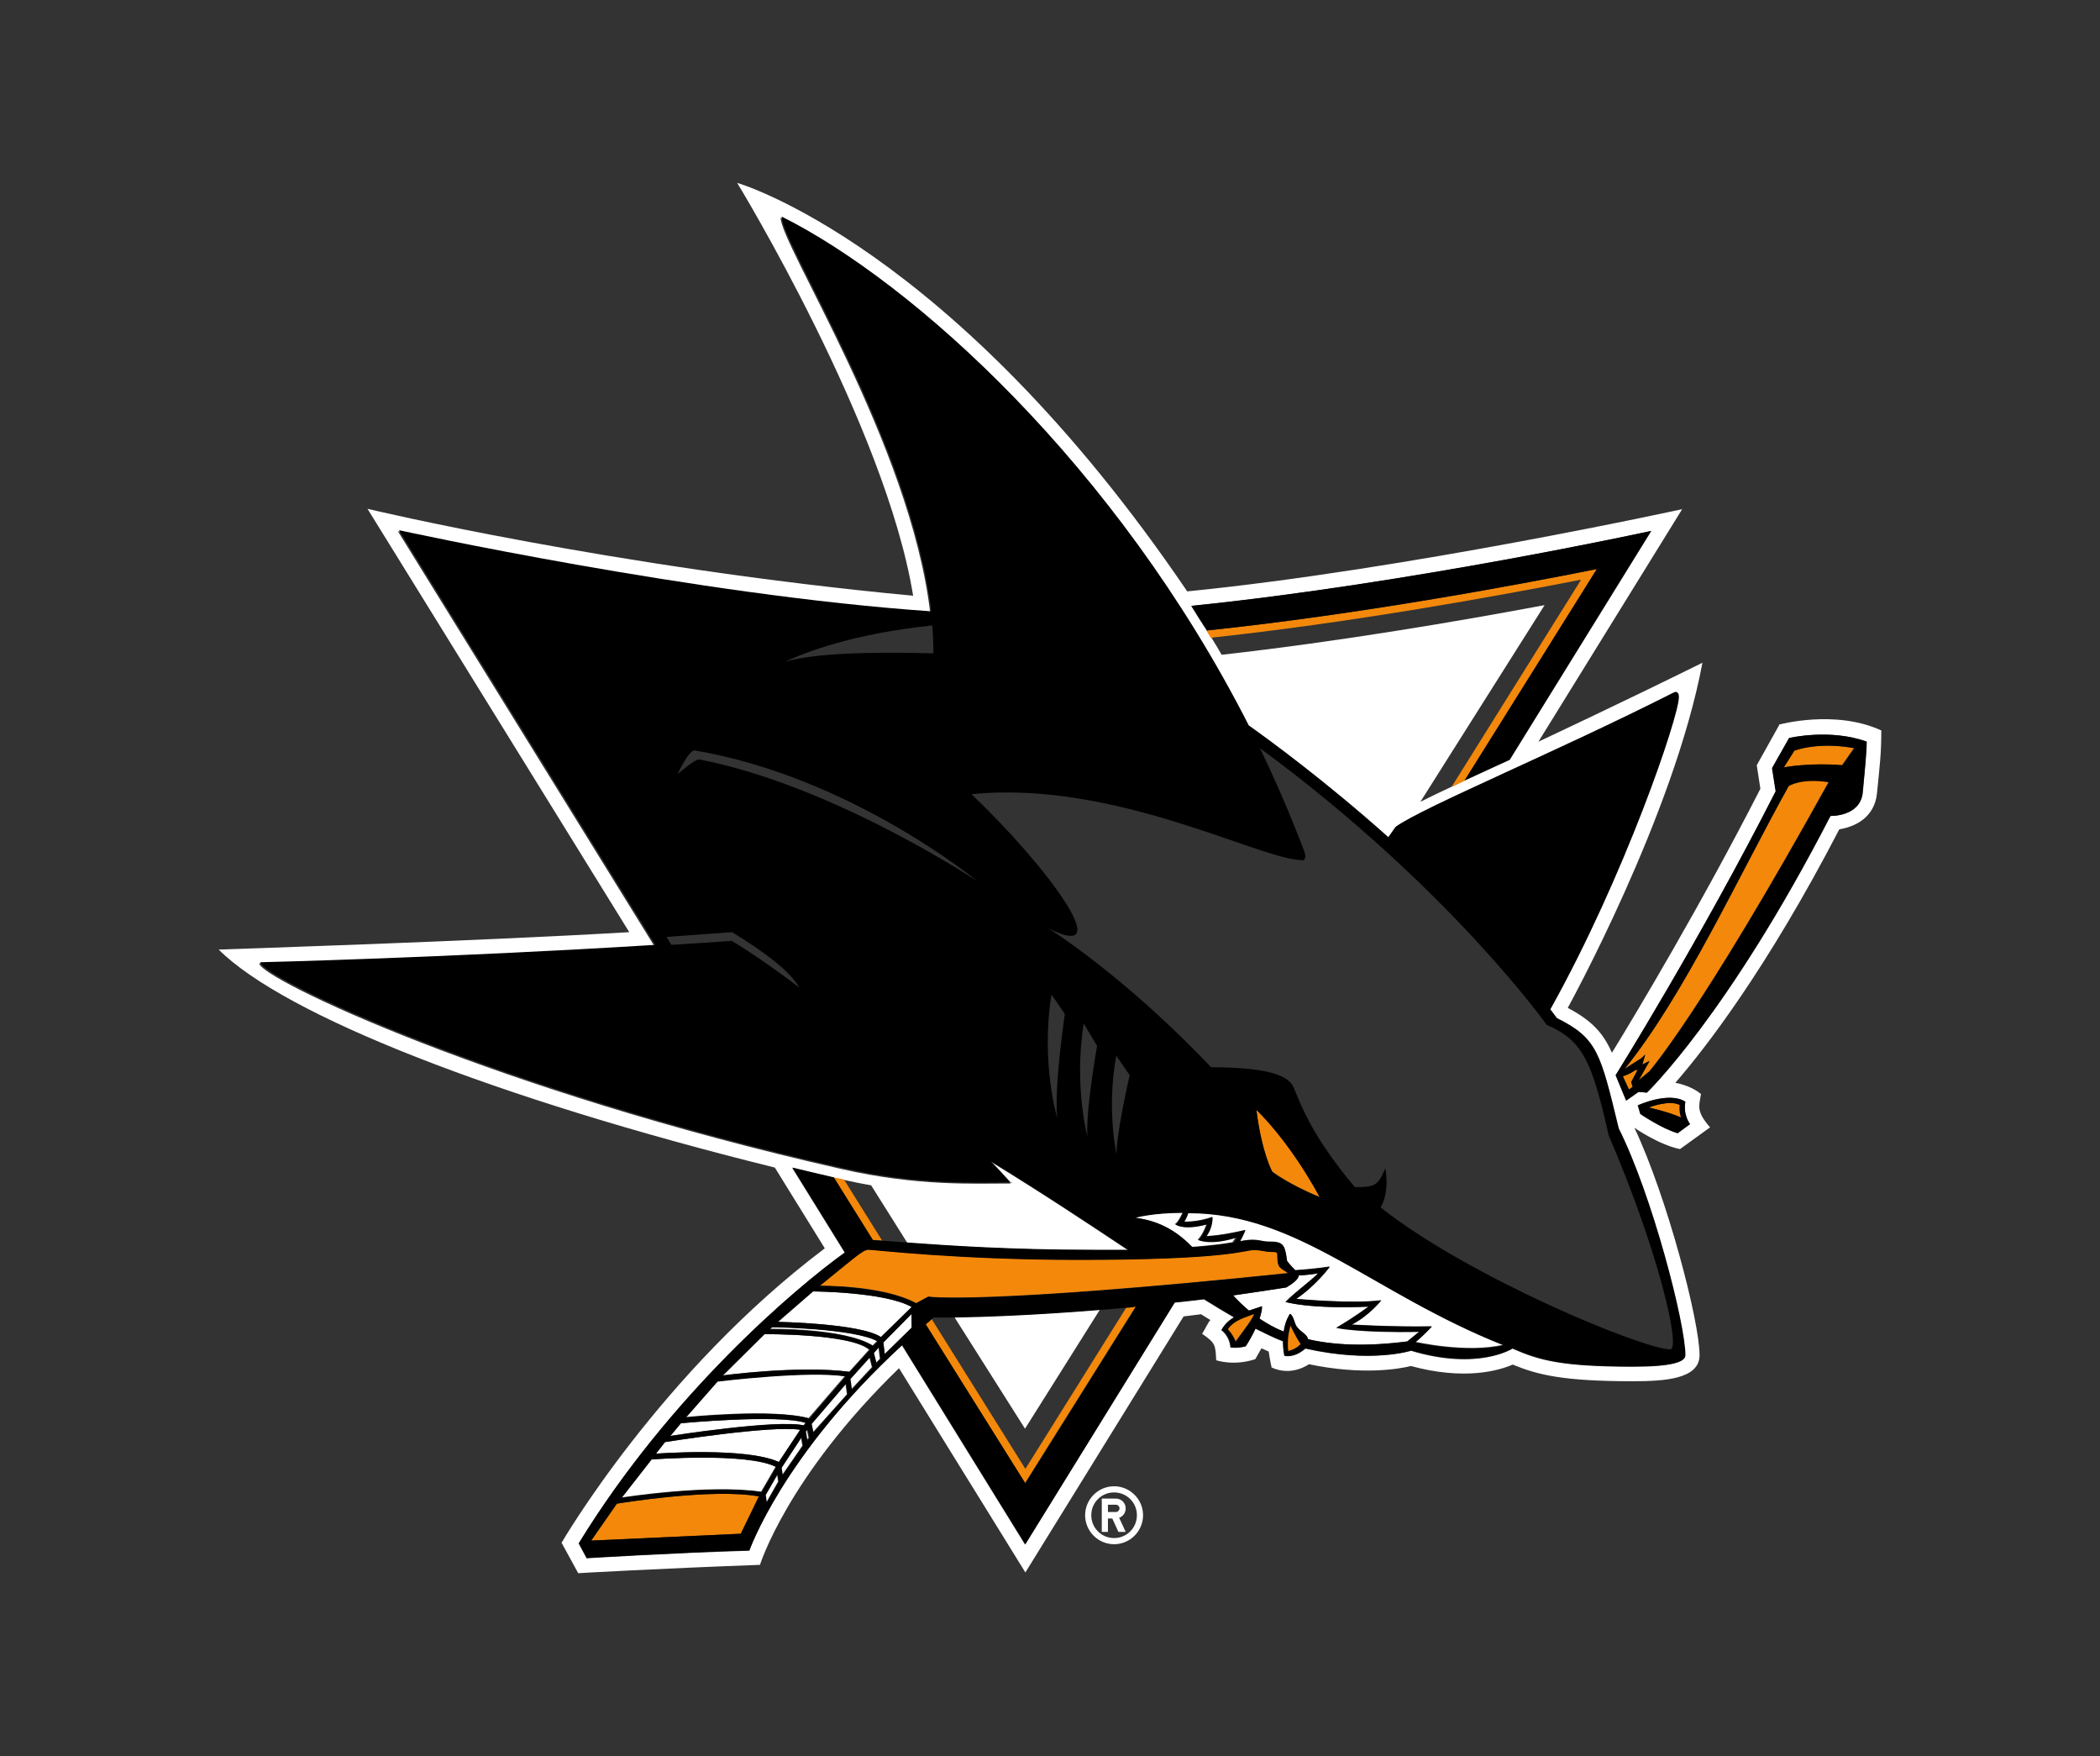 <?xml version="1.0" encoding="UTF-8" standalone="no"?>
<svg
   id="Layer_1"
   viewBox="0 0 58 48.49"
   version="1.1"
   sodipodi:docname="21-tile.svg"
   inkscape:version="1.3.2 (091e20e, 2023-11-25)"
   xmlns:inkscape="http://www.inkscape.org/namespaces/inkscape"
   xmlns:sodipodi="http://sodipodi.sourceforge.net/DTD/sodipodi-0.dtd"
   xmlns="http://www.w3.org/2000/svg"
   xmlns:svg="http://www.w3.org/2000/svg">
  <rect x="0" y="0" width="58" height="48.49" fill="#333333" stroke="none"/>
  <defs
     id="defs45" />
  <sodipodi:namedview
     id="namedview45"
     pagecolor="#ffffff"
     bordercolor="#000000"
     borderopacity="0.25"
     inkscape:showpageshadow="2"
     inkscape:pageopacity="0.0"
     inkscape:pagecheckerboard="0"
     inkscape:deskcolor="#d1d1d1"
     inkscape:zoom="32"
     inkscape:cx="23.421875"
     inkscape:cy="29.8125"
     inkscape:window-width="3440"
     inkscape:window-height="1387"
     inkscape:window-x="1728"
     inkscape:window-y="25"
     inkscape:window-maximized="1"
     inkscape:current-layer="Sharks_On_Dark" />
  <g
     id="Sharks_On_Dark">
    <path
       d="m49.14,20.02l-.62,1.11.1.65c-1.65,3.23-3.45,6.23-4.1,7.29-.25-.57-.58-.9-1.22-1.24,0,0,2.93-5.31,3.72-9.53-2.22,1.1-4.53,2.18-4.53,2.18l3.97-6.42s-7.63,1.67-13.67,2.27c-6.51-9.59-12.43-11.28-12.43-11.28,0,0,4.1,6.71,4.86,11.4-8.3-.78-15.07-2.4-15.07-2.4l7.23,11.69c-4.23.25-11.34.48-11.34.48,1.81,1.81,7.65,4.11,15.36,6.02l1.38,2.23c-4.54,3.42-7.27,8.13-7.27,8.13l.46.84s2.25-.13,5.02-.23c0,0,.75-2.43,3.84-5.43l3.49,5.64,4.37-7.07.48-.06.26.16c-.07.07-.12.21-.23.38.36.25.37.29.39.73,0,0,.48.17,1.08-.03l.17-.3.2.09c.03.21.08.44.08.44.56.26,1.03-.09,1.03-.09,1.49.31,2.49.13,2.82.05,1.47.4,2.42.13,2.81-.04.68.28,1.38.46,3.31.46.89,0,1.85-.06,1.85-.72,0-.94-.9-4.38-1.8-6.28,0,0,.67.47,1.26.59l.83-.6c-.38-.44-.31-.57-.25-.92-.3-.25-.71-.31-.71-.31.81-.93,2.51-3.11,4.53-7,.43-.07.97-.32,1.04-.99.07-.73.12-1.05.12-1.74-1.28-.59-2.83-.16-2.83-.16Zm-3.53-5.36l-3.91,6.32c-.42.19-.84.39-1.24.57-.12.06-.24.11-.36.17-.32.15-.61.29-.87.42l3.43-5.43c-2.41.45-5.7,1.01-8.92,1.37-.09-.16-.18-.31-.28-.47-.04-.07-.08-.14-.12-.2-.14-.23-.28-.46-.43-.68,6.05-.61,12.71-2.07,12.71-2.07Zm.93,22.77c0,.18-.36.31-1.44.31-1.99,0-2.6-.18-3.33-.5,0,0-.94.62-2.8.06,0,0-1.09.35-2.92-.06-.32.28-.58.2-.58.2,0,0-.04-.17-.04-.4-.24-.09-.49-.22-.76-.35-.13.27-.27.49-.27.49-.22.06-.42.03-.42.03-.02-.32-.25-.48-.25-.48.09-.16.21-.27.35-.35-.26-.15-.54-.32-.83-.5-.28.03-.55.07-.81.09l-4.13,6.68-3.4-5.5c-3.3,3.04-4.22,5.67-4.22,5.67-2.06.06-4.49.21-4.49.21l-.22-.41c2.52-4.11,5.99-7.06,7.35-8.03l-1.45-2.34c.29.07.71.17,1.14.27.1.02.19.04.29.06.26.06.52.11.75.15l1,1.59c1.1.08,2.84.2,5.15.2.34,0,.66,0,.94,0-1.14-.76-2.41-1.6-3.8-2.45.19.2.38.41.57.61-1.02,0-2.58.08-4.68-.4-9.58-2.17-16.08-5.27-16.08-5.68,0,0,5.1-.12,10.91-.48l-7.08-11.45s8.22,1.8,14.7,2.24c-.55-4.64-4.13-10.15-4.13-10.9,3.62,1.81,9.24,6.86,12.9,14.05.58.41,2.1,1.52,3.86,3.09l.21-.3c.8-.56,4.39-2.04,7.67-3.7.08-.04.14,0,.14.13,0,.53-1.49,4.93-3.55,8.62l.18.24c1.12.57,1.2.95,1.71,3.05.92,1.83,1.84,5.39,1.84,6.26Zm0-7.01c-.06.37.13.62.13.62l-.34.25c-.43-.12-1.03-.53-1.03-.53l-.07-.24s.85-.39,1.3-.1Zm5.02-9.94c0,.27-.05.74-.11,1.41-.07.66-.89.64-.89.64-2.84,5.51-5.07,7.64-5.07,7.64l-.23-.02-.34.24-.29-.7s2.33-3.73,4.42-7.84l-.1-.64.47-.83s1.13-.27,2.15.1Z"
       style="fill:#fff; stroke-width:0px;"
       id="path1" />
    <path
       d="m28.31,39.45l2.07-3.29c-1.83.15-3.27.19-4.02.21l1.95,3.08Z"
       style="fill:#fff; stroke-width:0px;"
       id="path2" />
    <path
       d="m34.15,34.16c-.75.24-1.07.07-1.07.07.15-.15.24-.43.24-.43-.66.18-.87,0-.87,0,.1-.06.21-.32.21-.32-.86,0-1.33.14-1.33.14.71.09,1.18.4,1.57.81.56-.04.9-.09,1.14-.13l.09-.14Z"
       style="fill:#fff; stroke-width:0px;"
       id="path3" />
    <path
       d="m36.91,36.66c.51-.3.88-.58.88-.58-1.66.07-2.29-.13-2.29-.13.3-.3.67-.55.9-.79-.18.03-.36.05-.54.06,0,.08-.09.17-.34.33-.5.08-.99.15-1.47.22.14.15.28.29.44.42.11-.04.23-.07.36-.12,0,.1-.03.22-.07.34.2.13.42.26.67.36.02-.16.08-.33.17-.49.09.02.13.27.18.34.12.18.28.21.32.36.7.16,1.58.21,2.75.06l.32-.26c-1.71.03-2.28-.11-2.28-.11Z"
       style="fill:#fff; stroke-width:0px;"
       id="path4" />
    <path
       d="m32.7,33.73s.36.02.78-.13c0,0,.02.28-.17.53,0,0,.35,0,1.08-.17,0,0-.06.15-.15.31.13-.02.23-.04.34-.04.24,0,.26.05.47.05.39,0,.43.08.49.53.08.11.17.19.23.26.29-.02.62-.05.95-.1,0,0-.37.51-.93.89,0,0,1.55.15,2.35.04,0,0-.34.42-.82.67,0,0,1.07.07,2.22.05,0,0-.23.25-.45.43,0,0,1.42.32,2.43.08-3.65-1.45-5.66-3.65-8.71-3.65-.05.13-.11.24-.11.24Z"
       style="fill:#fff; stroke-width:0px;"
       id="path5" />
    <path
       d="m17.98,40.3l-.82,1.05s2.41-.38,3.86-.16l.4-.69c-.79-.41-3.44-.2-3.44-.2Z"
       style="fill:#fff; stroke-width:0px;"
       id="path6" />
    <path
       d="m18.36,39.82l-.25.32s2.49-.19,3.4.23l.59-.89c-.81-.13-3.74.34-3.74.34Z"
       style="fill:#fff; stroke-width:0px;"
       id="path7" />
    <path
       d="m18.79,39.3l-.29.35s2.98-.47,3.69-.29l.05-.07c-.74-.24-3.45.01-3.45.01Z"
       style="fill:#fff; stroke-width:0px;"
       id="path8" />
    <path
       d="m19.79,38.14l-.87.99s2.42-.25,3.41.03l1-1.16c-1.02-.17-3.54.14-3.54.14Z"
       style="fill:#fff; stroke-width:0px;"
       id="path9" />
    <path
       d="m21.09,36.84l-1.15,1.14s2.12-.29,3.51-.1l.55-.61c-.52-.45-2.91-.43-2.91-.43Z"
       style="fill:#fff; stroke-width:0px;"
       id="path10" />
    <path
       d="m21.31,36.64l-.06.05s2.06-.03,2.85.46l.12-.12c-.64-.36-2.91-.39-2.91-.39Z"
       style="fill:#fff; stroke-width:0px;"
       id="path11" />
    <path
       d="m22.45,35.65l-.98.85s2.3.04,2.86.42l.85-.83c-.74-.42-2.72-.43-2.72-.43Z"
       style="fill:#fff; stroke-width:0px;"
       id="path12" />
    <polygon
       points="21.13 41.28 21.16 41.49 21.49 40.91 21.46 40.71 21.13 41.28"
       style="fill:#fff; stroke-width:0px;"
       id="polygon12" />
    <polygon
       points="21.57 40.53 21.6 40.73 22.16 39.92 22.12 39.69 21.57 40.53"
       style="fill:#fff; stroke-width:0px;"
       id="polygon13" />
    <polygon
       points="22.24 39.53 22.27 39.77 22.33 39.7 22.28 39.47 22.24 39.53"
       style="fill:#fff; stroke-width:0px;"
       id="polygon14" />
    <polygon
       points="22.39 39.32 22.44 39.56 23.39 38.5 23.35 38.21 22.39 39.32"
       style="fill:#fff; stroke-width:0px;"
       id="polygon15" />
    <polygon
       points="23.47 38.07 23.51 38.36 24.08 37.75 24.01 37.48 23.47 38.07"
       style="fill:#fff; stroke-width:0px;"
       id="polygon16" />
    <polygon
       points="24.12 37.35 24.19 37.63 24.3 37.52 24.26 37.2 24.12 37.35"
       style="fill:#fff; stroke-width:0px;"
       id="polygon17" />
    <polygon
       points="24.39 37.07 24.43 37.39 25.18 36.66 25.17 36.28 24.39 37.07"
       style="fill:#fff; stroke-width:0px;"
       id="polygon18" />
    <path
       d="m31.57,41.84c0-.44-.36-.8-.8-.8s-.8.36-.8.8.36.8.8.8.8-.36.8-.8Zm-1.43,0c0-.35.28-.63.63-.63s.63.28.63.63-.28.63-.63.63-.63-.28-.63-.63Z"
       style="fill:#fff; stroke-width:0px;"
       id="path18" />
    <path
       d="m31.09,42.3l-.18-.39c.11-.04.18-.14.18-.26,0-.15-.12-.27-.27-.27h-.39v.92h.17v-.37h.12l.17.37s.19,0,.19,0Zm-.27-.55h-.22v-.2h.22c.06,0,.1.05.1.1s-.04.1-.1.1Z"
       style="fill:#fff; stroke-width:0px;"
       id="path19" />
    <path
       d="m25.72,36.42c-.06.05-.11.09-.16.14l2.75,4.39,3.06-4.88c-.09,0-.18.02-.26.03l-2.79,4.46-2.59-4.14Z"
       style="fill:#f3880b; stroke-width:0px;"
       id="path20" />
    <path
       d="m43.66,16.02l-3.57,5.71c.12-.06.24-.11.36-.17l3.66-5.85c-2.29.46-6.63,1.27-10.79,1.7.04.07.08.14.12.2,3.91-.42,7.96-1.16,10.21-1.6Z"
       style="fill:#f3880b; stroke-width:0px;"
       id="path21" />
    <path
       d="m24.36,34.25l-1.05-1.68c-.1-.02-.19-.04-.29-.06l1.08,1.73c.08,0,.16,0,.26.02Z"
       style="fill:#f3880b; stroke-width:0px;"
       id="path22" />
    <path
       d="m34.12,37.04c.28-.38.47-.62.52-.78-.25.11-.57.17-.74.43,0,0,.13.12.22.34Z"
       style="fill:#f3880b; stroke-width:0px;"
       id="path23" />
    <path
       d="m35.57,37.3s.19-.02.35-.19c0,0-.18-.27-.28-.52-.13.32-.07.71-.07.71Z"
       style="fill:#f3880b; stroke-width:0px;"
       id="path24" />
    <path
       d="m 34.7,30.64 c 0.15,1.2 0.44,1.71 0.44,1.71 0,0 0.45,0.35 1.31,0.7 -0.87,-1.61 -1.75,-2.41 -1.75,-2.41 z"
       style="display:inline;fill:#f3880b;stroke-width:0px"
       id="path25" />
    <path
       d="m 25.29,35.99 0.35,-0.19 c 0,0 1.42,0.23 9.94,-0.65 -0.2,-0.15 -0.3,-0.12 -0.3,-0.46 0,-0.11 0.02,-0.13 -0.17,-0.13 -0.19,0 -0.26,-0.05 -0.48,-0.05 -0.27,0 -0.68,0.27 -4.85,0.27 -3.32,0 -5.65,-0.28 -5.8,-0.28 -0.15,0 -0.45,0.28 -1.34,1 0,0 1.75,-0.02 2.66,0.48 z"
       style="display:inline;fill:#f3880b;stroke-width:0px"
       id="path26" />
    <path
       d="m20.95,41.32c-1.28-.24-3.92.2-3.92.2l-.71,1.02,4.14-.19.5-1.03Z"
       style="fill:#f3880b; stroke-width:0px;"
       id="path27" />
    <path
       d="m 49.4,21.7 c -1.38,2.48 -2.89,5.77 -4.53,7.81 l 0.47,-0.3 0.1,-0.1 -0.08,0.28 0.2,-0.1 -0.3,0.53 0.28,-0.23 c 0,0 1.41,-1.58 4.97,-8.01 -0.79,-0.12 -1.11,0.11 -1.11,0.11 z"
       style="display:inline;fill:#f3880b;stroke-width:0px"
       id="path28" />
    <path
       d="m 49.54,20.73 -0.29,0.46 c 0,0 0.7,-0.13 1.62,-0.06 l 0.33,-0.47 c -1.02,-0.19 -1.67,0.07 -1.67,0.07 z"
       style="display:inline;fill:#f3880b;stroke-width:0px"
       id="path29" />
    <path
       d="m 45.15,29.55 c 0,0 -0.13,0.11 -0.33,0.16 l 0.17,0.37 0.11,-0.08 -0.04,-0.13 0.18,-0.34 -0.08,0.02 z"
       style="display:inline;fill:#f3880b;stroke-width:0px"
       id="path30" />
    <path
       d="m46.39,30.51c-.29-.15-.85.07-.85.07,0,0,.57.13.9.28,0,0-.06-.13-.04-.35Z"
       style="fill:#f3880b; stroke-width:0px;"
       id="path31" />
    <path
       d="m 44.11,15.7 -3.66,5.85 c 0.4,-0.19 0.82,-0.38 1.24,-0.57 l 3.91,-6.32 c 0,0 -6.65,1.45 -12.7,2.07 0.14,0.23 0.28,0.45 0.43,0.68 4.16,-0.44 8.49,-1.24 10.79,-1.7 z"
       style="display:inline;stroke-width:0px"
       id="path42" />
    <path
       d="m 27.93,32.67 c -0.19,-0.21 -0.38,-0.42 -0.57,-0.61 1.39,0.85 2.66,1.69 3.8,2.45 h -0.94 c -2.31,0 -4.05,-0.12 -5.15,-0.2 -0.27,-0.02 -0.51,-0.04 -0.7,-0.05 -0.1,0 -0.18,-0.01 -0.26,-0.02 l -1.08,-1.73 c -0.44,-0.1 -0.85,-0.2 -1.14,-0.27 l 1.45,2.34 c -1.35,0.97 -4.83,3.92 -7.35,8.03 l 0.22,0.41 c 0,0 2.43,-0.15 4.49,-0.21 0,0 0.92,-2.63 4.22,-5.67 l 3.4,5.5 4.13,-6.68 0.81,-0.09 c 0.29,0.18 0.56,0.35 0.83,0.5 -0.14,0.08 -0.26,0.19 -0.35,0.35 0,0 0.24,0.16 0.25,0.48 0,0 0.2,0.03 0.42,-0.03 0,0 0.15,-0.22 0.27,-0.49 0.27,0.14 0.52,0.26 0.76,0.35 0,0.23 0.04,0.4 0.04,0.4 0,0 0.26,0.08 0.58,-0.2 1.83,0.42 2.92,0.06 2.92,0.06 1.86,0.55 2.8,-0.06 2.8,-0.06 0.73,0.32 1.34,0.5 3.33,0.5 1.08,0 1.44,-0.13 1.44,-0.31 0,-0.87 -0.92,-4.43 -1.84,-6.26 C 44.2,29.06 44.12,28.67 43,28.11 l -0.18,-0.24 c 2.06,-3.69 3.55,-8.09 3.55,-8.62 0,-0.13 -0.06,-0.17 -0.14,-0.13 -3.28,1.66 -6.87,3.14 -7.67,3.7 l -0.21,0.3 C 36.59,21.55 35.08,20.45 34.49,20.03 30.83,12.84 25.21,7.79 21.59,5.98 c 0,0.75 3.58,6.27 4.13,10.9 -6.48,-0.44 -14.7,-2.24 -14.7,-2.24 l 7.08,11.45 c -5.81,0.36 -10.91,0.48 -10.91,0.48 0,0.4 6.49,3.51 16.08,5.68 2.1,0.48 3.66,0.4 4.68,0.4 z m -8.62,-11.7 c -0.14,0 -0.6,0.41 -0.6,0.41 0,0 0.31,-0.66 0.47,-0.66 4.32,0.73 7.81,3.61 7.81,3.61 0,0 -3.98,-2.65 -7.68,-3.36 z m 9.89,9.9 c 0,0 -0.46,-1.51 -0.16,-3.41 L 29.41,28 c 0,0 -0.036,0.239 -0.079,0.588 C 29.249,29.25 29.141,30.307 29.2,30.87 Z m 0.85,0.58 c 0,0 -0.4,-1.41 -0.12,-3.19 l 0.37,0.62 c 0,0 -0.34,1.92 -0.26,2.57 z m 0.8,0.48 c 0,0 -0.3,-1.24 -0.02,-2.78 l 0.37,0.54 c 0,0 -0.4,1.73 -0.36,2.25 z m 0.5,1.7 c 0,0 0.47,-0.14 1.33,-0.14 0,0 -0.11,0.25 -0.21,0.32 0,0 0.2,0.18 0.87,0 0,0 -0.09,0.29 -0.24,0.43 0,0 0.32,0.17 1.07,-0.07 l -0.09,0.14 c -0.24,0.04 -0.58,0.09 -1.14,0.13 -0.39,-0.4 -0.86,-0.72 -1.57,-0.81 z m -10.88,8.72 -4.14,0.19 0.71,-1.02 c 0,0 2.64,-0.44 3.92,-0.2 l -0.5,1.03 z m -3.29,-1 L 18,40.3 c 0,0 2.65,-0.2 3.44,0.21 l -0.4,0.69 c -1.45,-0.22 -3.86,0.16 -3.86,0.16 z m 4,0.14 -0.03,-0.21 0.33,-0.57 0.03,0.2 z m -3.06,-1.35 0.25,-0.32 c 0,0 2.93,-0.47 3.73,-0.34 l -0.59,0.89 c -0.91,-0.42 -3.4,-0.23 -3.4,-0.23 z m 3.5,0.59 -0.03,-0.2 0.55,-0.84 0.04,0.23 z m -3.1,-1.08 0.29,-0.35 c 0,0 2.71,-0.26 3.45,-0.01 l -0.05,0.07 c -0.71,-0.17 -3.69,0.29 -3.69,0.29 z m 3.78,0.12 -0.04,-0.24 0.05,-0.06 0.05,0.23 -0.05,0.07 z m -3.35,-0.63 0.87,-0.99 c 0,0 2.53,-0.31 3.54,-0.14 l -1,1.16 c -0.99,-0.28 -3.41,-0.03 -3.41,-0.03 z m 3.52,0.42 -0.05,-0.24 0.95,-1.11 0.04,0.29 z m -2.5,-1.58 1.15,-1.14 c 0,0 2.39,-0.02 2.91,0.43 l -0.55,0.61 c -1.4,-0.18 -3.51,0.1 -3.51,0.1 z m 3.56,0.39 -0.04,-0.29 0.54,-0.6 0.07,0.28 z m -2.26,-1.67 0.06,-0.05 c 0,0 2.27,0.03 2.91,0.39 l -0.12,0.13 c -0.79,-0.5 -2.85,-0.46 -2.85,-0.46 z m 2.94,0.94 -0.07,-0.28 0.14,-0.16 0.04,0.32 z m -2.73,-1.13 0.98,-0.85 c 0,0 1.98,0.01 2.72,0.43 l -0.85,0.83 C 23.77,36.54 21.47,36.5 21.47,36.5 Z m 2.96,0.89 -0.04,-0.33 0.78,-0.79 v 0.38 l -0.74,0.73 z m 3.88,3.56 -2.75,-4.39 c 0.06,-0.05 0.11,-0.09 0.16,-0.14 0.02,-0.02 0.04,-0.03 0.06,-0.05 h 0.59 c 0.75,-0.01 2.19,-0.06 4.02,-0.21 0.23,-0.02 0.47,-0.04 0.72,-0.06 0.09,0 0.18,-0.02 0.26,-0.03 z M 25.65,35.8 25.3,35.99 c -0.92,-0.5 -2.66,-0.48 -2.66,-0.48 0.89,-0.72 1.19,-1 1.34,-1 0.15,0 2.48,0.28 5.8,0.28 4.17,0 4.58,-0.27 4.85,-0.27 0.22,0 0.3,0.05 0.48,0.05 0.18,0 0.17,0.02 0.17,0.13 0,0.34 0.1,0.31 0.3,0.46 -8.52,0.88 -9.94,0.65 -9.94,0.65 z m 8.48,1.25 c -0.09,-0.22 -0.22,-0.34 -0.22,-0.34 0.17,-0.26 0.49,-0.33 0.74,-0.43 -0.05,0.15 -0.24,0.39 -0.52,0.78 z m 1.45,0.26 c 0,0 -0.05,-0.4 0.07,-0.71 0.1,0.25 0.28,0.52 0.28,0.52 -0.17,0.17 -0.35,0.19 -0.35,0.19 z m 3.3,-0.27 c -1.17,0.15 -2.05,0.1 -2.75,-0.06 -0.03,-0.15 -0.19,-0.18 -0.32,-0.36 -0.05,-0.07 -0.09,-0.31 -0.18,-0.34 -0.1,0.15 -0.15,0.32 -0.17,0.49 -0.25,-0.1 -0.48,-0.23 -0.67,-0.36 0.04,-0.12 0.07,-0.24 0.07,-0.34 -0.13,0.04 -0.25,0.08 -0.36,0.12 -0.16,-0.13 -0.31,-0.28 -0.44,-0.42 0.48,-0.07 0.97,-0.14 1.47,-0.22 0.25,-0.15 0.34,-0.25 0.34,-0.33 0.18,-0.01 0.36,-0.03 0.54,-0.06 -0.24,0.24 -0.61,0.49 -0.9,0.79 0,0 0.63,0.2 2.29,0.13 0,0 -0.37,0.28 -0.88,0.58 0,0 0.58,0.14 2.28,0.11 l -0.32,0.26 z m 0.22,0.02 c 0.22,-0.18 0.45,-0.43 0.45,-0.43 -1.15,0.02 -2.22,-0.05 -2.22,-0.05 0.48,-0.24 0.82,-0.67 0.82,-0.67 -0.8,0.1 -2.35,-0.04 -2.35,-0.04 0.56,-0.38 0.93,-0.89 0.93,-0.89 -0.33,0.05 -0.66,0.08 -0.95,0.1 -0.07,-0.07 -0.15,-0.15 -0.23,-0.26 -0.06,-0.45 -0.1,-0.53 -0.49,-0.53 -0.21,0 -0.23,-0.05 -0.47,-0.05 -0.11,0 -0.2,0.01 -0.34,0.04 0.09,-0.16 0.15,-0.31 0.15,-0.31 -0.73,0.17 -1.08,0.17 -1.08,0.17 0.19,-0.25 0.17,-0.53 0.17,-0.53 -0.42,0.15 -0.78,0.13 -0.78,0.13 0,0 0.07,-0.11 0.11,-0.24 3.05,0 5.06,2.2 8.71,3.65 -1.01,0.24 -2.43,-0.08 -2.43,-0.08 z m -4.4,-6.41 c 0,0 0.88,0.81 1.75,2.41 -0.86,-0.35 -1.31,-0.7 -1.31,-0.7 0,0 -0.29,-0.51 -0.44,-1.71 z m 1.25,-6.89 c 0.12,0 0.12,-0.12 0.07,-0.26 -0.37,-0.98 -0.78,-1.92 -1.22,-2.84 5.21,3.83 7.92,7.64 7.92,7.64 1,0.43 1.25,1.01 1.71,3.05 1.39,3.23 2,5.91 1.7,5.91 -0.73,0 -5.53,-1.97 -8,-3.92 0.27,-0.46 0.13,-1.08 0.13,-1.08 -0.2,0.49 -0.3,0.52 -0.84,0.52 -1.18,-1.4 -1.49,-2.27 -1.69,-2.75 -0.11,-0.25 -0.47,-0.56 -2.28,-0.56 -2.43,-2.56 -4.5,-3.84 -4.5,-3.84 1.98,1 -0.06,-1.75 -2.12,-3.7 3.96,-0.4 7.99,1.82 9.13,1.82 z M 25.79,18.04 c -1.93,-0.05 -3.32,0.01 -4.1,0.23 0.51,-0.24 1.84,-0.77 4.06,-1 0.02,0.26 0.03,0.52 0.03,0.77 z m -5.59,7.94 c -0.56,0.04 -1.11,0.08 -1.66,0.11 l -0.13,-0.22 1.81,-0.13 c 0.82,0.5 1.57,1.04 1.86,1.53 -1.16,-0.88 -1.87,-1.29 -1.87,-1.29 z"
       style="display:inline;stroke-width:0px"
       id="path43"
       sodipodi:nodetypes="cccscccccccccccccccccccccccsscccsccccccccccccccccccccscccccccccccccccccccccccccccccccccccccccccccccccccccccccccccccccccccccccccccccccccccccccccccccccccccccccccscccccccccsssssccccccccccccccccccccccccccccccccccccccssccccccccccccccccccsccccccccccccccccccccc" />
    <path
       d="m45.24,30.52l.07.24s.6.41,1.03.53l.34-.25s-.2-.25-.13-.62c-.45-.29-1.3.1-1.3.1Zm.3.06s.56-.22.85-.07c-.02.22.04.35.04.35-.32-.15-.9-.28-.9-.28Z"
       style="stroke-width:0px;"
       id="path44" />
    <path
       d="m 49.41,20.38 -0.47,0.83 0.1,0.64 c -2.09,4.11 -4.42,7.84 -4.42,7.84 l 0.29,0.7 0.34,-0.24 0.23,0.02 c 0,0 2.23,-2.13 5.07,-7.64 0,0 0.82,0.03 0.89,-0.64 0.07,-0.67 0.11,-1.14 0.11,-1.41 -1.02,-0.37 -2.15,-0.1 -2.15,-0.1 z m -4.31,9.63 -0.11,0.08 -0.17,-0.37 c 0.2,-0.06 0.33,-0.16 0.33,-0.16 l 0.08,-0.02 -0.18,0.34 0.04,0.13 z m 0.44,-0.41 -0.28,0.23 0.3,-0.53 -0.2,0.1 0.08,-0.28 -0.1,0.1 -0.47,0.3 c 1.65,-2.04 3.15,-5.33 4.53,-7.81 0,0 0.32,-0.23 1.11,-0.11 -3.56,6.43 -4.97,8.01 -4.97,8.01 z m 5.68,-8.94 -0.33,0.47 c -0.93,-0.08 -1.62,0.06 -1.62,0.06 l 0.29,-0.46 c 0,0 0.65,-0.26 1.67,-0.07 z"
       style="display:inline;stroke-width:0px"
       id="path45" />
  </g>
</svg>
